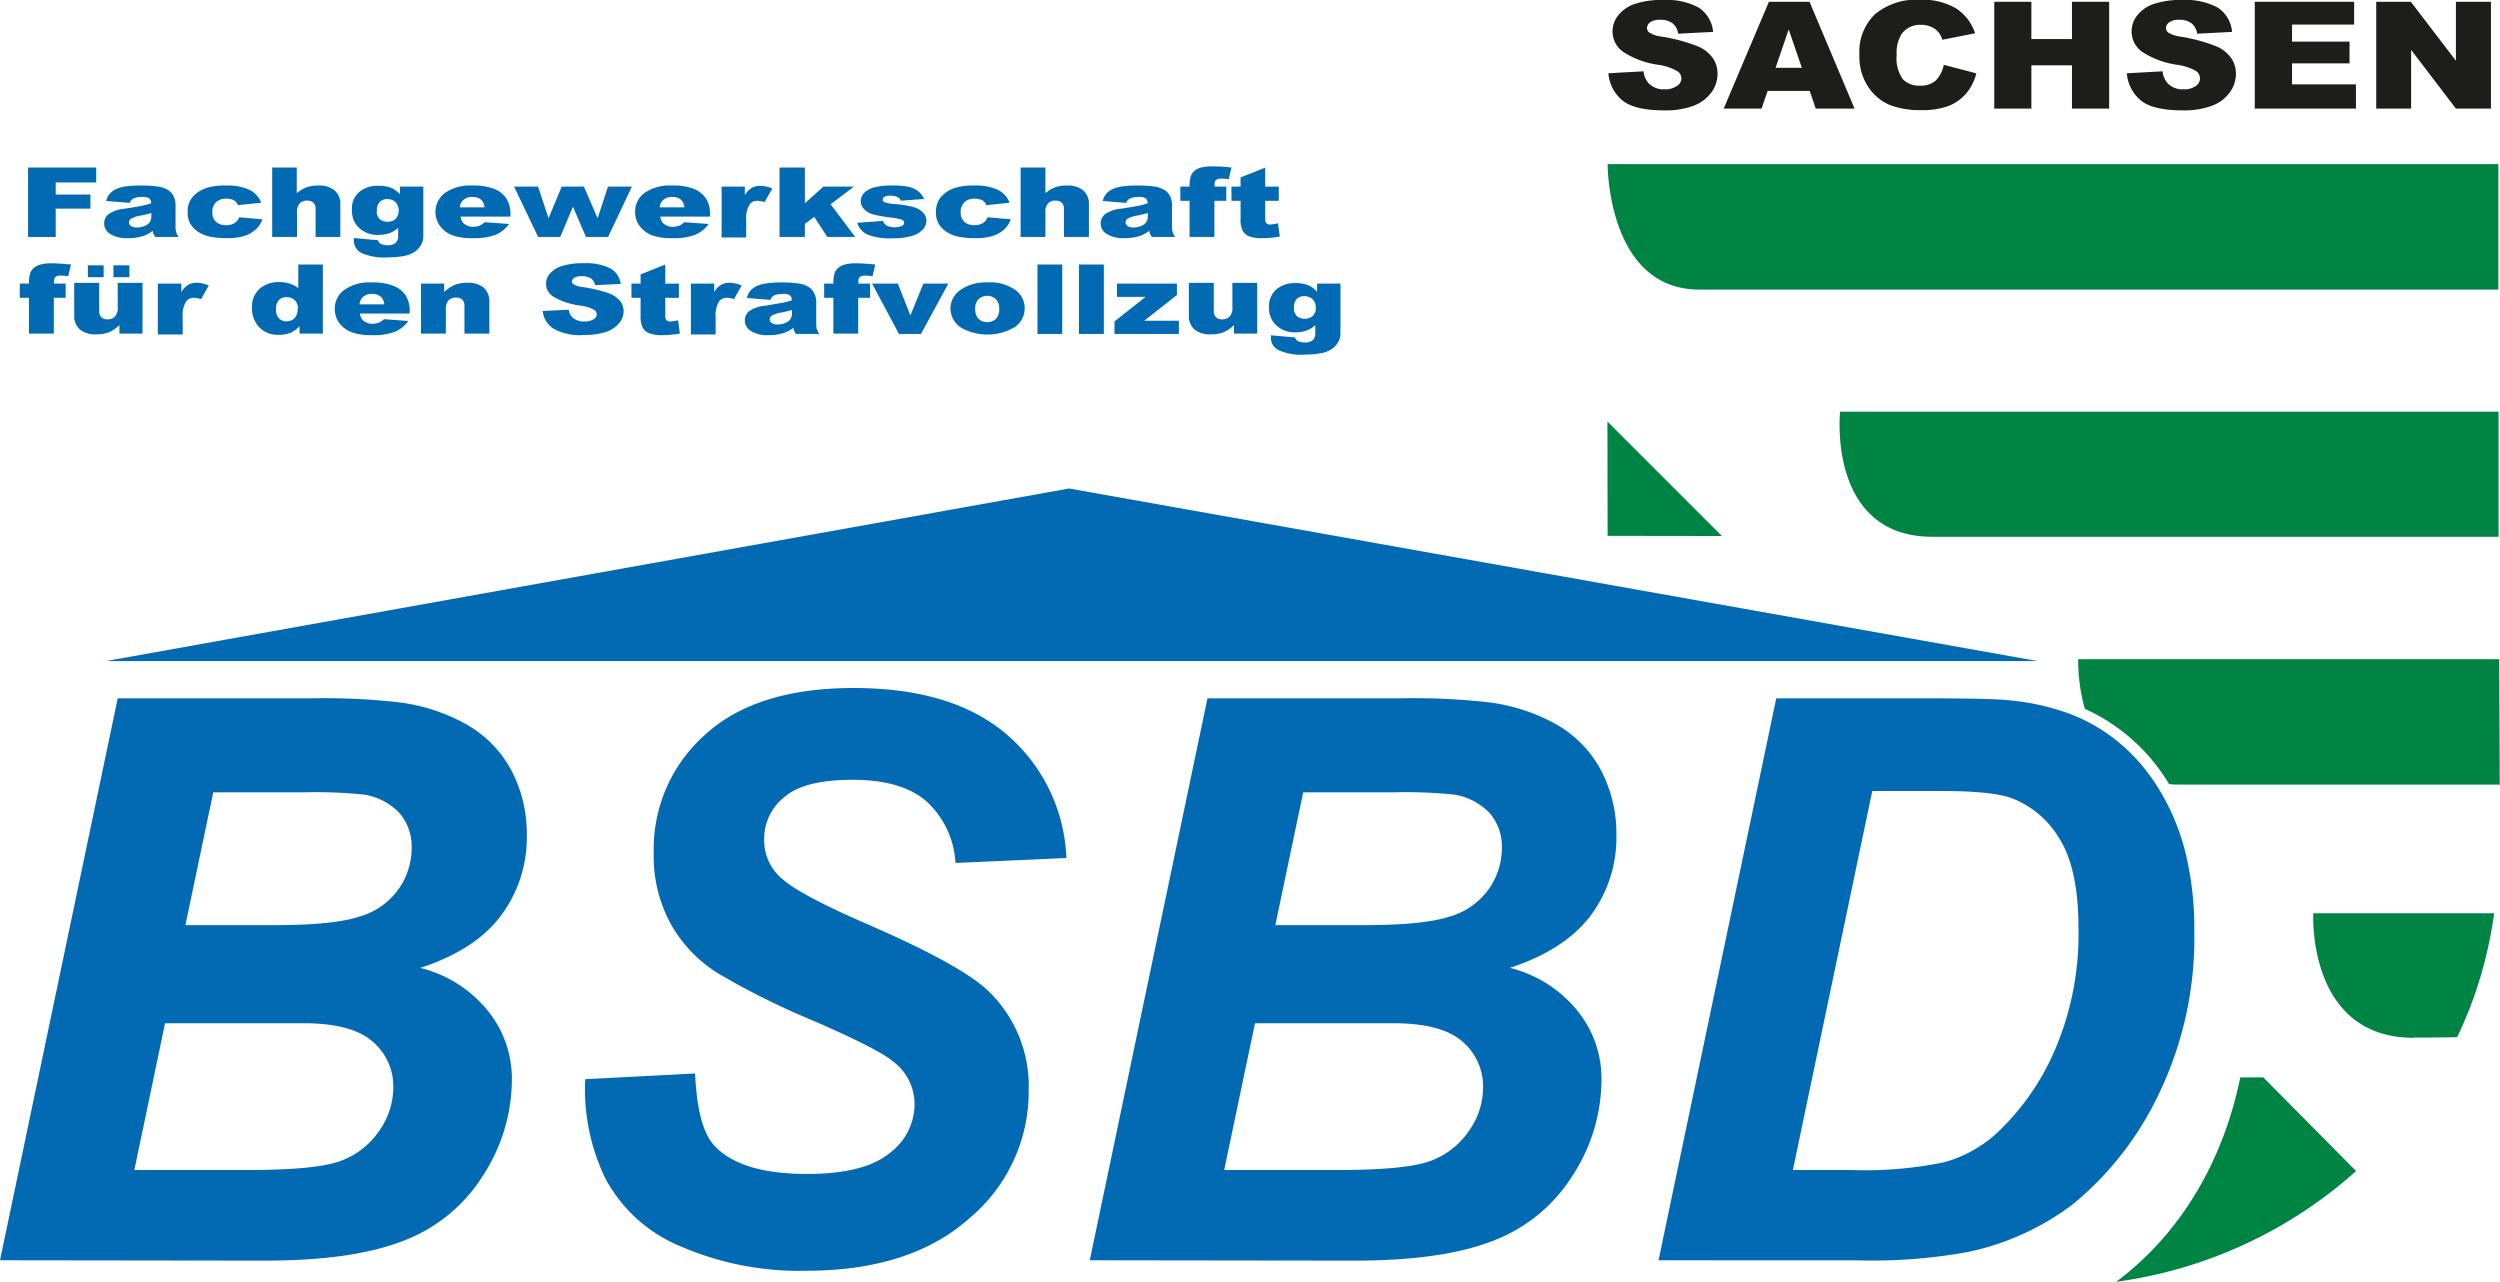 <svg id="Ebene_1" xmlns="http://www.w3.org/2000/svg" viewBox="0 0 293.09 150.28"><defs><style>.cls-1{fill:#008444;}.cls-2,.cls-3{fill:#016ab3;}.cls-3,.cls-5{fill-rule:evenodd;}.cls-4,.cls-5{fill:#1d1d1b;}</style></defs><title>bsbd_sachsen_logo</title><path class="cls-1" d="M434,464.56c-12.58,0-11.8-14.6-11.8-14.6l21.2,0a48.55,48.55,0,0,1-4.33,14.52s-1.69.05-5.07.05Z" transform="translate(-151 -342.89)"/><path class="cls-1" d="M427.24,480.16a52.79,52.79,0,0,1-28.14,13l.69-.53c7.44-5.85,12-14.34,13.85-23.43h2.7l10.9,11Z" transform="translate(-151 -342.89)"/><polygon class="cls-1" points="188.45 49.42 201.87 62.84 188.47 62.82 188.45 49.42 188.45 49.42"/><path class="cls-1" d="M443.92,362.13H339.47s-.07,14.72,10.77,14.71,93.66,0,93.66,0l0-14.71Z" transform="translate(-151 -342.89)"/><path class="cls-1" d="M443.9,391.15H366.72s-1.54,14.67,10.84,14.67l66.36,0,0-14.7Z" transform="translate(-151 -342.89)"/><path class="cls-1" d="M406.6,434.87c-.45,0-.89,0-1.31-.06a22.08,22.08,0,0,0-9.87-8.82,20.94,20.94,0,0,1-.78-5.82H444l.06,14.7Z" transform="translate(-151 -342.89)"/><path class="cls-2" d="M157.31,376.14h1.39v1.66h-1.39V382H154.4V377.8h-1.08v-1.66h1.08v-.27a4.06,4.06,0,0,1,.1-.79,1.37,1.37,0,0,1,.38-.7,2,2,0,0,1,.77-.45,4.8,4.8,0,0,1,1.45-.17c.51,0,1.25.05,2.22.14l-.32,1.36a7.78,7.78,0,0,0-.84-.06,1.16,1.16,0,0,0-.57.1.61.61,0,0,0-.24.32,2,2,0,0,0,0,.52Z" transform="translate(-151 -342.89)"/><path class="cls-3" d="M167.74,382H165v-1a4.05,4.05,0,0,1-1.22.84,4.24,4.24,0,0,1-1.52.25,2.91,2.91,0,0,1-1.88-.56,2.11,2.11,0,0,1-.68-1.72v-3.76h2.93v3.25a1,1,0,0,0,.26.79,1,1,0,0,0,.74.24,1.17,1.17,0,0,0,.84-.32,1.49,1.49,0,0,0,.33-1.11v-2.85h2.91V382Zm-6.44-8h1.85v1.39H161.3V374Zm3,0h1.87v1.39h-1.87V374Z" transform="translate(-151 -342.89)"/><path class="cls-2" d="M169.54,376.14h2.72v1a2.42,2.42,0,0,1,.81-.86,2.08,2.08,0,0,1,1-.24,3.74,3.74,0,0,1,1.41.32l-.91,1.6a2.77,2.77,0,0,0-.81-.16,1.12,1.12,0,0,0-.89.36,3.06,3.06,0,0,0-.45,1.94v2h-2.92v-5.9Z" transform="translate(-151 -342.89)"/><path class="cls-3" d="M188.85,373.9V382h-2.73v-.87a3.42,3.42,0,0,1-1,.75,3.68,3.68,0,0,1-1.4.26,3,3,0,0,1-2.36-.92,3.2,3.2,0,0,1-.82-2.23,2.82,2.82,0,0,1,.9-2.25,3.39,3.39,0,0,1,2.3-.78,4,4,0,0,1,1.23.18,3.09,3.09,0,0,1,1,.53V373.9Zm-2.92,5.17a1.34,1.34,0,0,0-.38-1,1.35,1.35,0,0,0-1-.34,1.18,1.18,0,0,0-.85.33,1.46,1.46,0,0,0-.34,1.1,1.42,1.42,0,0,0,.35,1.06,1.21,1.21,0,0,0,.87.34,1.36,1.36,0,0,0,.93-.34,1.44,1.44,0,0,0,.37-1.11Z" transform="translate(-151 -342.89)"/><path class="cls-3" d="M199,379.65H193.2a1.24,1.24,0,0,0,.38.81,1.56,1.56,0,0,0,1.1.39,2.08,2.08,0,0,0,.82-.17,1.85,1.85,0,0,0,.51-.37l2.86.21a3.83,3.83,0,0,1-1.58,1.27,7.17,7.17,0,0,1-2.67.39,6.79,6.79,0,0,1-2.37-.33,3.29,3.29,0,0,1-1.44-1.05,2.71,2.71,0,0,1-.56-1.7,2.68,2.68,0,0,1,1.14-2.24,5.1,5.1,0,0,1,3.14-.86,6.84,6.84,0,0,1,2.57.39,3.08,3.08,0,0,1,1.44,1.11,3.33,3.33,0,0,1,.49,1.9v.25Zm-2.95-1.08a1.34,1.34,0,0,0-.46-.94,1.53,1.53,0,0,0-1-.28,1.47,1.47,0,0,0-1.11.43,1.31,1.31,0,0,0-.33.79Z" transform="translate(-151 -342.89)"/><path class="cls-2" d="M200.36,376.14h2.71v1a3.94,3.94,0,0,1,1.22-.84,4,4,0,0,1,1.51-.26,2.92,2.92,0,0,1,1.89.56,2.13,2.13,0,0,1,.68,1.73V382h-2.92V378.8a1,1,0,0,0-.27-.79,1,1,0,0,0-.73-.23,1.2,1.2,0,0,0-.86.31,1.56,1.56,0,0,0-.32,1.12V382h-2.91v-5.9Z" transform="translate(-151 -342.89)"/><path class="cls-2" d="M214.61,379.35l3.07-.15a1.54,1.54,0,0,0,.41.88,1.94,1.94,0,0,0,1.43.5,1.86,1.86,0,0,0,1.06-.26.63.63,0,0,0,0-1.15,4.73,4.73,0,0,0-1.65-.47,8.16,8.16,0,0,1-3-1,1.78,1.78,0,0,1-.45-2.75,3.19,3.19,0,0,1,1.41-.88,8.35,8.35,0,0,1,2.57-.32,6.41,6.41,0,0,1,3.06.59,2.4,2.4,0,0,1,1.25,1.84l-3,.14a1.2,1.2,0,0,0-.51-.8,1.93,1.93,0,0,0-1.07-.25,1.6,1.6,0,0,0-.85.18.56.56,0,0,0-.29.45.44.44,0,0,0,.23.35,3,3,0,0,0,1.08.3,16.84,16.84,0,0,1,3,.72,3.07,3.07,0,0,1,1.33.9,1.94,1.94,0,0,1,.42,1.21,2.2,2.2,0,0,1-.56,1.44,3.47,3.47,0,0,1-1.55,1,8.16,8.16,0,0,1-2.52.34,6.25,6.25,0,0,1-3.69-.8,2.88,2.88,0,0,1-1.17-2Z" transform="translate(-151 -342.89)"/><path class="cls-2" d="M229,373.9v2.24h1.59v1.66H229v2.09a.93.93,0,0,0,.09.5.61.61,0,0,0,.5.19,3.77,3.77,0,0,0,.9-.15l.22,1.56a11.32,11.32,0,0,1-2,.19,4.23,4.23,0,0,1-1.6-.22,1.42,1.42,0,0,1-.76-.66,3,3,0,0,1-.25-1.42V377.8h-1.07v-1.66h1.07v-1.08L229,373.9Z" transform="translate(-151 -342.89)"/><path class="cls-2" d="M232,376.14h2.73v1a2.42,2.42,0,0,1,.81-.86,2,2,0,0,1,1-.24,3.74,3.74,0,0,1,1.41.32l-.9,1.6a2.77,2.77,0,0,0-.81-.16,1.11,1.11,0,0,0-.89.36,3.06,3.06,0,0,0-.45,1.94v2H232v-5.9Z" transform="translate(-151 -342.89)"/><path class="cls-3" d="M241.33,378.05l-2.77-.23a2.13,2.13,0,0,1,.45-.89,2.42,2.42,0,0,1,.85-.56,4,4,0,0,1,1.1-.27,11.84,11.84,0,0,1,1.51-.1,14.66,14.66,0,0,1,2.1.12,3,3,0,0,1,1.32.47,1.78,1.78,0,0,1,.58.71,2.15,2.15,0,0,1,.22.88v2.61a2.81,2.81,0,0,0,.06.65,2.76,2.76,0,0,0,.3.6h-2.72a2.55,2.55,0,0,1-.22-.34,3.78,3.78,0,0,1-.1-.38,3.81,3.81,0,0,1-1.13.61,5.73,5.73,0,0,1-1.79.25,3.62,3.62,0,0,1-2.06-.49,1.45,1.45,0,0,1-.71-1.21,1.39,1.39,0,0,1,.51-1.11,3.92,3.92,0,0,1,1.87-.64l2.12-.36c.32-.07.67-.16,1-.27a.69.69,0,0,0-.22-.59,1.37,1.37,0,0,0-.78-.16,2.67,2.67,0,0,0-1.07.17,1.1,1.1,0,0,0-.45.53Zm2.52,1.18c-.4.12-.82.21-1.25.3a3.15,3.15,0,0,0-1.12.37.51.51,0,0,0-.25.42.53.53,0,0,0,.24.44,1.26,1.26,0,0,0,.71.17,2.11,2.11,0,0,0,.9-.19,1.23,1.23,0,0,0,.59-.45,1.22,1.22,0,0,0,.18-.69v-.37Z" transform="translate(-151 -342.89)"/><path class="cls-2" d="M251.65,376.14H253v1.66h-1.39V382h-2.91V377.8h-1.08v-1.66h1.08v-.27a3.41,3.41,0,0,1,.1-.79,1.37,1.37,0,0,1,.38-.7,2,2,0,0,1,.77-.45,4.8,4.8,0,0,1,1.45-.17c.51,0,1.24.05,2.21.14l-.31,1.36a7.77,7.77,0,0,0-.85-.06,1.12,1.12,0,0,0-.56.1.56.56,0,0,0-.24.32,2,2,0,0,0,0,.52Z" transform="translate(-151 -342.89)"/><polygon class="cls-2" points="102.24 33.25 105.26 33.25 106.73 36.99 108.25 33.25 111.18 33.25 107.97 39.15 105.39 39.15 102.24 33.25 102.24 33.25"/><path class="cls-3" d="M262.43,379.11a2.67,2.67,0,0,1,1.17-2.23,5.16,5.16,0,0,1,3.15-.88,5.07,5.07,0,0,1,3.44,1,2.66,2.66,0,0,1,.94,2,2.69,2.69,0,0,1-1.16,2.24,6.34,6.34,0,0,1-6.16.14,2.68,2.68,0,0,1-1.38-2.34Zm2.91,0a1.56,1.56,0,0,0,.4,1.18,1.48,1.48,0,0,0,1,.37,1.45,1.45,0,0,0,1-.37,1.57,1.57,0,0,0,.4-1.2,1.48,1.48,0,0,0-.4-1.14,1.44,1.44,0,0,0-1-.38,1.48,1.48,0,0,0-1,.38,1.51,1.51,0,0,0-.41,1.16Z" transform="translate(-151 -342.89)"/><polygon class="cls-2" points="121.63 31.01 124.53 31.01 124.53 39.15 121.63 39.15 121.63 31.01 121.63 31.01"/><polygon class="cls-2" points="126.5 31.01 129.41 31.01 129.41 39.15 126.5 39.15 126.5 31.01 126.5 31.01"/><polygon class="cls-2" points="130.95 33.25 137.98 33.25 137.98 34.58 134.15 37.6 138.21 37.6 138.21 39.15 130.66 39.15 130.66 37.68 134.31 34.8 130.95 34.8 130.95 33.25 130.95 33.25"/><path class="cls-2" d="M298.39,382h-2.72v-1a3.94,3.94,0,0,1-1.22.84,4.18,4.18,0,0,1-1.51.25,2.89,2.89,0,0,1-1.88-.56,2.08,2.08,0,0,1-.68-1.72v-3.76h2.92v3.25a1,1,0,0,0,.26.79,1.06,1.06,0,0,0,.74.24,1.18,1.18,0,0,0,.85-.32,1.49,1.49,0,0,0,.33-1.11v-2.85h2.91V382Z" transform="translate(-151 -342.89)"/><path class="cls-3" d="M305.43,376.14h2.72V382a2,2,0,0,1-.31,1.06,2.48,2.48,0,0,1-.8.81,3.56,3.56,0,0,1-1.28.45,10.42,10.42,0,0,1-1.77.14,6.36,6.36,0,0,1-3.14-.54,1.6,1.6,0,0,1-.85-1.42c0-.08,0-.18,0-.3l2.82.25a.72.72,0,0,0,.33.42,1.74,1.74,0,0,0,.81.17,1.48,1.48,0,0,0,.94-.26,1.17,1.17,0,0,0,.3-.91V381a2.82,2.82,0,0,1-.85.57,3.67,3.67,0,0,1-1.45.28,3.17,3.17,0,0,1-2.46-1,2.8,2.8,0,0,1-.66-1.94,2.59,2.59,0,0,1,.86-2.1,3.37,3.37,0,0,1,2.24-.73,3.84,3.84,0,0,1,1.46.24,2.93,2.93,0,0,1,1.07.77v-.87ZM302.7,379a1.18,1.18,0,0,0,.35.95,1.49,1.49,0,0,0,1.83,0,1.22,1.22,0,0,0,.37-1,1.25,1.25,0,0,0-.39-1,1.41,1.41,0,0,0-.94-.34,1.24,1.24,0,0,0-.89.32,1.38,1.38,0,0,0-.33,1Z" transform="translate(-151 -342.89)"/><polygon class="cls-2" points="3.29 19.64 11.28 19.64 11.28 21.39 6.53 21.39 6.53 22.81 10.6 22.81 10.6 24.46 6.53 24.46 6.53 27.78 3.29 27.78 3.29 19.64 3.29 19.64"/><path class="cls-3" d="M166.23,366.68l-2.78-.23a2.13,2.13,0,0,1,.45-.89,2.42,2.42,0,0,1,.85-.56,4.1,4.1,0,0,1,1.1-.27,11.91,11.91,0,0,1,1.51-.09,14.89,14.89,0,0,1,2.1.11,3.13,3.13,0,0,1,1.32.47,1.7,1.7,0,0,1,.58.71,2,2,0,0,1,.22.88v2.61a1.93,1.93,0,0,0,.36,1.25h-2.72a2.55,2.55,0,0,1-.22-.34,3.78,3.78,0,0,1-.1-.38,3.69,3.69,0,0,1-1.13.61,5.69,5.69,0,0,1-1.79.25,3.64,3.64,0,0,1-2.06-.49,1.45,1.45,0,0,1-.71-1.21,1.39,1.39,0,0,1,.51-1.11,3.92,3.92,0,0,1,1.87-.64c1.09-.17,1.8-.29,2.12-.36s.67-.16,1-.27a.69.69,0,0,0-.22-.59,1.37,1.37,0,0,0-.78-.16,2.41,2.41,0,0,0-1.06.18.94.94,0,0,0-.45.52Zm2.51,1.18a12,12,0,0,1-1.25.3,3.38,3.38,0,0,0-1.12.37.53.53,0,0,0-.25.42.53.53,0,0,0,.24.44,1.26,1.26,0,0,0,.71.17,2.11,2.11,0,0,0,.9-.19,1.32,1.32,0,0,0,.6-.45,1.31,1.31,0,0,0,.17-.69v-.37Z" transform="translate(-151 -342.89)"/><path class="cls-2" d="M179,368.36l2.76.24a2.81,2.81,0,0,1-.75,1.17,3.59,3.59,0,0,1-1.33.77,6.64,6.64,0,0,1-2.06.27,9.39,9.39,0,0,1-2-.18,3.74,3.74,0,0,1-1.38-.56,3.06,3.06,0,0,1-.91-.92,2.61,2.61,0,0,1-.33-1.4,2.67,2.67,0,0,1,.4-1.52,3,3,0,0,1,.8-.8,4,4,0,0,1,1.05-.52,7.27,7.27,0,0,1,2.17-.27,6.29,6.29,0,0,1,2.84.51,2.88,2.88,0,0,1,1.37,1.51l-2.74.28a1,1,0,0,0-.47-.57,1.93,1.93,0,0,0-.91-.19,1.73,1.73,0,0,0-1.17.4,1.56,1.56,0,0,0-.44,1.22,1.36,1.36,0,0,0,.44,1.11,1.68,1.68,0,0,0,1.13.38,1.89,1.89,0,0,0,1-.23,1.36,1.36,0,0,0,.58-.7Z" transform="translate(-151 -342.89)"/><path class="cls-2" d="M182.88,362.53h2.91v3a4.16,4.16,0,0,1,1.18-.69,4.1,4.1,0,0,1,1.38-.2,2.79,2.79,0,0,1,1.86.56,2.07,2.07,0,0,1,.69,1.72v3.75H188v-3.24a1,1,0,0,0-.26-.79,1.11,1.11,0,0,0-.74-.23,1.17,1.17,0,0,0-.85.31,1.51,1.51,0,0,0-.33,1.12v2.83h-2.91v-8.14Z" transform="translate(-151 -342.89)"/><path class="cls-3" d="M197.91,364.77h2.72v5.83a2.05,2.05,0,0,1-.3,1.06,2.41,2.41,0,0,1-.81.81,3.51,3.51,0,0,1-1.27.45,10.45,10.45,0,0,1-1.78.14,6.46,6.46,0,0,1-3.13-.53,1.64,1.64,0,0,1-.86-1.43c0-.08,0-.18,0-.3l2.82.25a.72.72,0,0,0,.33.42,1.72,1.72,0,0,0,.8.17,1.44,1.44,0,0,0,.94-.26,1.12,1.12,0,0,0,.31-.91v-.89a2.86,2.86,0,0,1-.85.58,3.86,3.86,0,0,1-1.45.27,3.16,3.16,0,0,1-2.46-1,2.8,2.8,0,0,1-.66-1.94,2.56,2.56,0,0,1,.86-2.1,3.35,3.35,0,0,1,2.24-.72,3.86,3.86,0,0,1,1.46.23,2.93,2.93,0,0,1,1.07.77v-.87Zm-2.74,2.86a1.22,1.22,0,0,0,.35.95,1.39,1.39,0,0,0,.93.31,1.37,1.37,0,0,0,.91-.32,1.48,1.48,0,0,0,0-2,1.41,1.41,0,0,0-.94-.34,1.23,1.23,0,0,0-.89.32,1.34,1.34,0,0,0-.34,1Z" transform="translate(-151 -342.89)"/><path class="cls-3" d="M210.8,368.28H205a1.34,1.34,0,0,0,.38.82,1.62,1.62,0,0,0,1.11.38,2.06,2.06,0,0,0,.81-.17,1.71,1.71,0,0,0,.51-.37l2.87.21a3.72,3.72,0,0,1-1.59,1.27,7.17,7.17,0,0,1-2.67.39,6.87,6.87,0,0,1-2.37-.33,3.32,3.32,0,0,1-1.43-1.05,2.79,2.79,0,0,1,.57-3.94,5.15,5.15,0,0,1,3.15-.85,6.93,6.93,0,0,1,2.57.38,3.06,3.06,0,0,1,1.43,1.11,3.33,3.33,0,0,1,.5,1.9v.25Zm-3-1.08a1.32,1.32,0,0,0-.45-.94,1.55,1.55,0,0,0-1-.28,1.45,1.45,0,0,0-1.11.43,1.32,1.32,0,0,0-.34.79Z" transform="translate(-151 -342.89)"/><polygon class="cls-2" points="60.27 21.88 63.08 21.88 64.31 25.59 65.85 21.88 68.46 21.88 70.06 25.59 71.28 21.88 74.08 21.88 71.29 27.78 68.7 27.78 67.17 24.23 65.68 27.78 63.09 27.78 60.27 21.88 60.27 21.88"/><path class="cls-3" d="M234.24,368.28h-5.83a1.29,1.29,0,0,0,.38.82,1.6,1.6,0,0,0,1.1.38,2.08,2.08,0,0,0,.82-.17,2,2,0,0,0,.51-.37l2.86.21a3.72,3.72,0,0,1-1.59,1.27,7.07,7.07,0,0,1-2.66.39,6.79,6.79,0,0,1-2.37-.33,3.29,3.29,0,0,1-1.44-1.05,2.71,2.71,0,0,1-.56-1.7,2.67,2.67,0,0,1,1.13-2.24,5.15,5.15,0,0,1,3.15-.85,6.9,6.9,0,0,1,2.57.38,3.14,3.14,0,0,1,1.44,1.11,3.33,3.33,0,0,1,.49,1.9v.25Zm-3-1.08a1.36,1.36,0,0,0-.46-.94,1.53,1.53,0,0,0-1-.28,1.47,1.47,0,0,0-1.11.43,1.38,1.38,0,0,0-.34.79Z" transform="translate(-151 -342.89)"/><path class="cls-2" d="M235.6,364.77h2.72v1a2.51,2.51,0,0,1,.81-.86,2.08,2.08,0,0,1,1-.23,3.72,3.72,0,0,1,1.41.31l-.91,1.6a2.77,2.77,0,0,0-.81-.16,1.12,1.12,0,0,0-.89.36,3.06,3.06,0,0,0-.45,1.94v2H235.6v-5.9Z" transform="translate(-151 -342.89)"/><polygon class="cls-2" points="91.39 19.64 94.36 19.64 94.36 23.83 96.53 21.88 100.1 21.88 97.38 23.95 100.26 27.78 96.99 27.78 95.45 25.42 94.36 26.25 94.36 27.78 91.39 27.78 91.39 19.64 91.39 19.64"/><path class="cls-2" d="M251.62,369l2.88-.21a1.18,1.18,0,0,0,.5.57,2.27,2.27,0,0,0,1.77,0A.44.44,0,0,0,257,369c0-.16-.11-.29-.33-.37a7.16,7.16,0,0,0-1.25-.24,14.42,14.42,0,0,1-2.1-.38,2.17,2.17,0,0,1-1-.59,1.33,1.33,0,0,1-.41-.95,1.38,1.38,0,0,1,.44-1,2.74,2.74,0,0,1,1.2-.63,8,8,0,0,1,2-.2,8.88,8.88,0,0,1,2,.16,2.7,2.7,0,0,1,1.08.5,2.49,2.49,0,0,1,.71.92l-2.74.2a.7.7,0,0,0-.36-.41,1.74,1.74,0,0,0-.82-.18,1.34,1.34,0,0,0-.72.14.38.38,0,0,0-.22.33c0,.14.09.25.28.32a5.37,5.37,0,0,0,1.24.2,11,11,0,0,1,2.15.36,2.39,2.39,0,0,1,1.08.65,1.37,1.37,0,0,1,.38.93,1.52,1.52,0,0,1-.4,1,2.58,2.58,0,0,1-1.25.77,7.54,7.54,0,0,1-2.32.29,6.84,6.84,0,0,1-3-.46,2.19,2.19,0,0,1-1.13-1.31Z" transform="translate(-151 -342.89)"/><path class="cls-2" d="M266.73,368.36l2.77.24a3,3,0,0,1-.75,1.17,3.72,3.72,0,0,1-1.34.77,6.59,6.59,0,0,1-2.06.27,9.46,9.46,0,0,1-2-.18,3.89,3.89,0,0,1-1.38-.56,3.06,3.06,0,0,1-.91-.92,2.61,2.61,0,0,1-.33-1.4,2.75,2.75,0,0,1,.4-1.52,3.2,3.2,0,0,1,.8-.8,4,4,0,0,1,1.05-.52,7.3,7.3,0,0,1,2.18-.27,6.24,6.24,0,0,1,2.83.51,2.84,2.84,0,0,1,1.37,1.51l-2.73.28a1.06,1.06,0,0,0-.47-.57,2,2,0,0,0-.91-.19,1.69,1.69,0,0,0-1.17.4,1.56,1.56,0,0,0-.45,1.22,1.39,1.39,0,0,0,.44,1.11,1.7,1.7,0,0,0,1.13.38,1.89,1.89,0,0,0,1-.23,1.36,1.36,0,0,0,.58-.7Z" transform="translate(-151 -342.89)"/><path class="cls-2" d="M270.65,362.53h2.91v3a4,4,0,0,1,1.17-.69,4.1,4.1,0,0,1,1.38-.2,2.84,2.84,0,0,1,1.87.56,2.1,2.1,0,0,1,.68,1.72v3.75h-2.93v-3.24a1,1,0,0,0-.26-.79,1.09,1.09,0,0,0-.74-.23,1.17,1.17,0,0,0-.85.31,1.52,1.52,0,0,0-.32,1.12v2.83h-2.91v-8.14Z" transform="translate(-151 -342.89)"/><path class="cls-3" d="M283.05,366.68l-2.77-.23a2.13,2.13,0,0,1,.45-.89,2.42,2.42,0,0,1,.85-.56,4,4,0,0,1,1.1-.27,11.79,11.79,0,0,1,1.51-.09,14.89,14.89,0,0,1,2.1.11,3.23,3.23,0,0,1,1.32.47,1.78,1.78,0,0,1,.58.71,2.13,2.13,0,0,1,.21.88v2.61a1.87,1.87,0,0,0,.37,1.25h-2.72a2.55,2.55,0,0,1-.22-.34,3.78,3.78,0,0,1-.1-.38,3.81,3.81,0,0,1-1.13.61,5.73,5.73,0,0,1-1.79.25,3.62,3.62,0,0,1-2.06-.49,1.45,1.45,0,0,1-.71-1.21,1.39,1.39,0,0,1,.51-1.11,3.92,3.92,0,0,1,1.87-.64c1.09-.17,1.8-.29,2.12-.36s.67-.16,1-.27a.72.72,0,0,0-.22-.59,1.37,1.37,0,0,0-.78-.16,2.49,2.49,0,0,0-1.07.18,1,1,0,0,0-.45.52Zm2.52,1.18a12,12,0,0,1-1.25.3,3.56,3.56,0,0,0-1.13.37.52.52,0,0,0-.24.42.53.53,0,0,0,.24.44,1.26,1.26,0,0,0,.71.17,2.11,2.11,0,0,0,.9-.19,1.23,1.23,0,0,0,.59-.45,1.22,1.22,0,0,0,.18-.69v-.37Z" transform="translate(-151 -342.89)"/><path class="cls-2" d="M293.37,364.77h1.39v1.66h-1.39v4.24h-2.91v-4.24h-1.08v-1.66h1.08v-.26a3.43,3.43,0,0,1,.1-.8,1.41,1.41,0,0,1,.38-.7,2,2,0,0,1,.76-.45,5,5,0,0,1,1.46-.16c.5,0,1.24,0,2.21.13l-.31,1.36a7.77,7.77,0,0,0-.85-.06,1.12,1.12,0,0,0-.56.1.52.52,0,0,0-.24.33,1.86,1.86,0,0,0,0,.51Z" transform="translate(-151 -342.89)"/><path class="cls-2" d="M299.33,362.53v2.24h1.59v1.66h-1.59v2.09a.93.93,0,0,0,.09.5.61.61,0,0,0,.5.19,3.77,3.77,0,0,0,.9-.15l.22,1.56a11.35,11.35,0,0,1-2,.19,4.3,4.3,0,0,1-1.6-.22,1.5,1.5,0,0,1-.76-.66,3.13,3.13,0,0,1-.24-1.42v-2.08h-1.07v-1.66h1.07v-1.08l2.91-1.16Z" transform="translate(-151 -342.89)"/><path class="cls-4" d="M339.55,351.48l4.13-.23a2.55,2.55,0,0,0,.55,1.35,2.42,2.42,0,0,0,1.92.76,2.28,2.28,0,0,0,1.43-.39,1,1,0,0,0,0-1.77,6.16,6.16,0,0,0-2.22-.72,10.07,10.07,0,0,1-4.08-1.52,2.92,2.92,0,0,1-1.23-2.41,3,3,0,0,1,.63-1.82,4.16,4.16,0,0,1,1.89-1.35,9.81,9.81,0,0,1,3.46-.49,7.85,7.85,0,0,1,4.12.89,3.8,3.8,0,0,1,1.69,2.85l-4.1.21a1.91,1.91,0,0,0-.68-1.24,2.38,2.38,0,0,0-1.45-.39,1.9,1.9,0,0,0-1.14.29.83.83,0,0,0-.38.7.66.66,0,0,0,.31.53,3.62,3.62,0,0,0,1.45.46A20.36,20.36,0,0,1,350,348.3a4.17,4.17,0,0,1,1.8,1.39,3.25,3.25,0,0,1,.56,1.85,3.67,3.67,0,0,1-.75,2.22,4.61,4.61,0,0,1-2.09,1.54,9.42,9.42,0,0,1-3.39.53q-3.58,0-5-1.23a4.59,4.59,0,0,1-1.57-3.12Z" transform="translate(-151 -342.89)"/><path class="cls-5" d="M363.16,353.55h-4.93l-.71,2.07h-4.44l5.3-12.52h4.76l5.28,12.52h-4.55l-.71-2.07Zm-.92-2.71-1.54-4.5-1.54,4.5Z" transform="translate(-151 -342.89)"/><path class="cls-4" d="M378.88,350.49l3.82,1a6,6,0,0,1-1.21,2.38,5.26,5.26,0,0,1-2.05,1.44,8.67,8.67,0,0,1-3.13.49,9.94,9.94,0,0,1-3.75-.6,5.69,5.69,0,0,1-2.51-2.08,6.43,6.43,0,0,1-1.06-3.82,6.07,6.07,0,0,1,1.86-4.77,7.62,7.62,0,0,1,5.26-1.67,7.83,7.83,0,0,1,4.19,1,5.62,5.62,0,0,1,2.26,2.93l-3.84.76a2.53,2.53,0,0,0-.42-.83,2.38,2.38,0,0,0-.89-.68,2.88,2.88,0,0,0-1.19-.24,2.65,2.65,0,0,0-2.27,1.06,4.05,4.05,0,0,0-.59,2.46,4.21,4.21,0,0,0,.71,2.84,2.56,2.56,0,0,0,2,.77,2.6,2.6,0,0,0,1.89-.62,3.69,3.69,0,0,0,.92-1.81Z" transform="translate(-151 -342.89)"/><polygon class="cls-4" points="233.8 0.21 238.15 0.21 238.15 4.58 242.91 4.58 242.91 0.21 247.27 0.21 247.27 12.73 242.91 12.73 242.91 7.66 238.15 7.66 238.15 12.73 233.8 12.73 233.8 0.21 233.8 0.21"/><path class="cls-4" d="M400.4,351.48l4.13-.23a2.55,2.55,0,0,0,.55,1.35,2.39,2.39,0,0,0,1.92.76,2.3,2.3,0,0,0,1.43-.39,1.05,1.05,0,0,0,0-1.77,6.16,6.16,0,0,0-2.23-.72,10.08,10.08,0,0,1-4.07-1.52,2.92,2.92,0,0,1-1.23-2.41,3,3,0,0,1,.63-1.82,4.16,4.16,0,0,1,1.89-1.35,9.77,9.77,0,0,1,3.46-.49,7.85,7.85,0,0,1,4.12.89,3.79,3.79,0,0,1,1.68,2.85l-4.09.21a1.92,1.92,0,0,0-.69-1.24,2.37,2.37,0,0,0-1.44-.39,1.87,1.87,0,0,0-1.14.29.84.84,0,0,0-.39.7.66.66,0,0,0,.31.53,3.68,3.68,0,0,0,1.45.46,20.3,20.3,0,0,1,4.09,1.11,4.07,4.07,0,0,1,1.79,1.39,3.18,3.18,0,0,1,.56,1.85,3.67,3.67,0,0,1-.75,2.22,4.5,4.5,0,0,1-2.09,1.54,9.35,9.35,0,0,1-3.39.53q-3.58,0-5-1.23a4.62,4.62,0,0,1-1.56-3.12Z" transform="translate(-151 -342.89)"/><polygon class="cls-4" points="264.34 0.21 275.99 0.21 275.99 2.88 268.71 2.88 268.71 4.88 275.45 4.88 275.45 7.43 268.71 7.43 268.71 9.89 276.2 9.89 276.2 12.73 264.34 12.73 264.34 0.21 264.34 0.21"/><polygon class="cls-4" points="278.58 0.21 282.64 0.21 287.92 7.12 287.92 0.21 292.03 0.21 292.03 12.73 287.92 12.73 282.67 5.85 282.67 12.73 278.58 12.73 278.58 0.21 278.58 0.21"/><polygon class="cls-2" points="12.42 77.5 238.87 77.5 125.34 57.27 12.42 77.5 12.42 77.5"/><path class="cls-3" d="M151,490.64l13.8-65.88h22.55a78.39,78.39,0,0,1,10.26.45,21.69,21.69,0,0,1,8.24,2.7A13.48,13.48,0,0,1,211,433.3a15.94,15.94,0,0,1,1.76,7.46,15.25,15.25,0,0,1-3.06,9.51q-3,4-9.43,6.09a14.79,14.79,0,0,1,7.9,5,12.64,12.64,0,0,1,2.84,8.07,20.67,20.67,0,0,1-3.37,11.25,18.91,18.91,0,0,1-9.31,7.66q-5.94,2.34-16.24,2.34Zm21.76-39.29h10.37q7,0,10-1a8.45,8.45,0,0,0,4.6-3.23,8.33,8.33,0,0,0,1.53-4.79,6,6,0,0,0-1.44-4.13,7.27,7.27,0,0,0-4.11-2.15,55.1,55.1,0,0,0-7.17-.27H176l-3.26,15.55Zm-6,28.71h13.1q8.24,0,11.06-1.06a9.36,9.36,0,0,0,4.5-3.48,8.86,8.86,0,0,0,1.69-5.12,6.87,6.87,0,0,0-2.44-5.41q-2.43-2.14-8.1-2.14H170.35l-3.6,17.21Z" transform="translate(-151 -342.89)"/><path class="cls-2" d="M219.61,469.41l12.88-.67c.18,4.09.89,6.85,2.11,8.29q3,3.48,11,3.49,6.66,0,9.62-2.39a7.17,7.17,0,0,0,3-5.77,6.24,6.24,0,0,0-2.42-4.95q-1.71-1.49-9.37-4.82A90,90,0,0,1,235.18,457a16.09,16.09,0,0,1-5.54-5.79,16.55,16.55,0,0,1-2-8.33,17.93,17.93,0,0,1,6-13.84q6-5.49,17.43-5.49,11.6,0,17.95,5.44a20.07,20.07,0,0,1,7,14.49l-13,.58a10.6,10.6,0,0,0-3.41-7.23q-2.92-2.52-8.62-2.52t-8,2a6.22,6.22,0,0,0-2.4,5,5.87,5.87,0,0,0,2.2,4.69q2.19,1.89,9.74,5.17,11.34,4.92,14.44,8a15.48,15.48,0,0,1,4.63,11.58,19.34,19.34,0,0,1-6.9,14.92q-6.9,6.19-19.21,6.2A35,35,0,0,1,230.78,489a17.54,17.54,0,0,1-8.79-7.92,24,24,0,0,1-2.38-11.66Z" transform="translate(-151 -342.89)"/><path class="cls-3" d="M278.76,490.64l13.8-65.88h22.55a78.46,78.46,0,0,1,10.27.45,21.69,21.69,0,0,1,8.24,2.7,13.48,13.48,0,0,1,5.13,5.39,15.93,15.93,0,0,1,1.75,7.46,15.3,15.3,0,0,1-3.05,9.51q-3.06,4-9.44,6.09a14.75,14.75,0,0,1,7.9,5,12.58,12.58,0,0,1,2.84,8.07,20.67,20.67,0,0,1-3.37,11.25,18.91,18.91,0,0,1-9.31,7.66q-5.93,2.34-16.23,2.34Zm21.76-39.29h10.37q7,0,10.05-1a8.49,8.49,0,0,0,4.6-3.23,8.33,8.33,0,0,0,1.53-4.79,6,6,0,0,0-1.44-4.13,7.33,7.33,0,0,0-4.11-2.15,55.41,55.41,0,0,0-7.18-.27H303.78l-3.26,15.55Zm-6,28.71h13.11q8.24,0,11.05-1.06a9.31,9.31,0,0,0,4.5-3.48,8.79,8.79,0,0,0,1.69-5.12,6.89,6.89,0,0,0-2.43-5.41q-2.43-2.14-8.11-2.14h-16.2l-3.61,17.21Z" transform="translate(-151 -342.89)"/><path class="cls-3" d="M345.44,490.64l13.8-65.88H377q7.44,0,9.52.23a27.52,27.52,0,0,1,7.32,1.66,20.27,20.27,0,0,1,5.86,3.53,21.91,21.91,0,0,1,4.55,5.46,26.66,26.66,0,0,1,3,7.34,37.71,37.71,0,0,1,1,9.1,42.09,42.09,0,0,1-4.08,18.9A37.48,37.48,0,0,1,394,484.08a30.81,30.81,0,0,1-12.21,5.57,62.26,62.26,0,0,1-13,1Zm15.75-10.58h6.91a45.79,45.79,0,0,0,10.87-.92,15.14,15.14,0,0,0,6.16-3.44,29.05,29.05,0,0,0,6.78-9.72,34.32,34.32,0,0,0,2.76-14.3q0-7-2.28-10.55a11.09,11.09,0,0,0-5.63-4.7q-2.34-.81-8.36-.81h-7.9l-9.31,44.44Z" transform="translate(-151 -342.89)"/></svg>